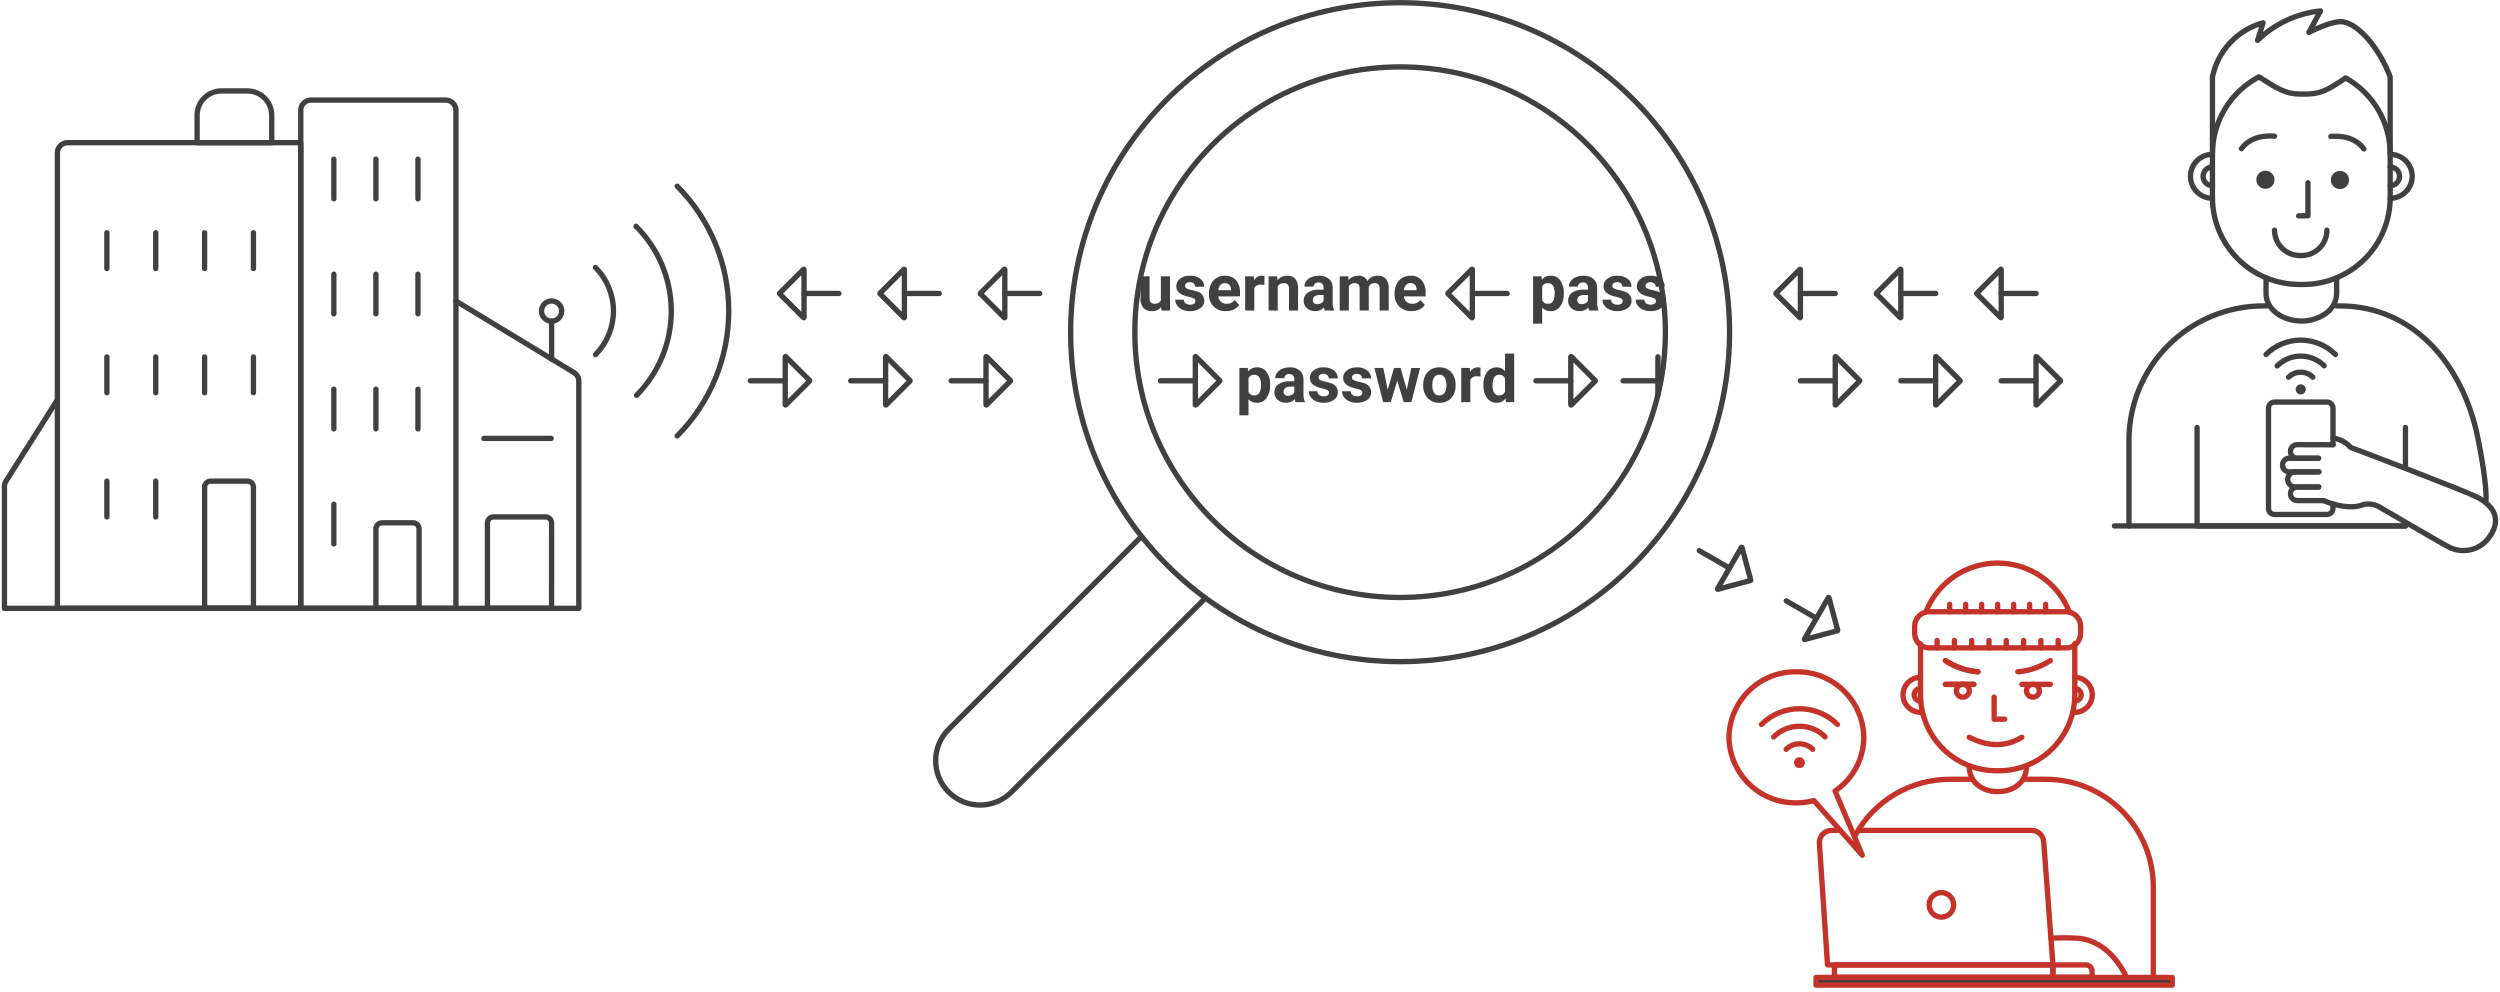 <svg xmlns="http://www.w3.org/2000/svg" width="562" height="223" viewBox="0 0 562 223" fill="none"><path fill-rule="evenodd" clip-rule="evenodd" d="M67.612 32.077H15.193C14.584 32.077 13.999 32.319 13.569 32.75C13.138 33.181 12.896 33.765 12.896 34.375V136.744H67.612V32.077Z" stroke="#404041" stroke-width="1.2" stroke-miterlimit="1.5" stroke-linecap="round" stroke-linejoin="round"></path><path fill-rule="evenodd" clip-rule="evenodd" d="M67.612 24.79C67.612 24.18 67.854 23.596 68.285 23.166C68.715 22.735 69.299 22.493 69.908 22.493H100.195C100.497 22.493 100.796 22.552 101.074 22.668C101.353 22.783 101.606 22.952 101.82 23.165C102.033 23.379 102.202 23.632 102.318 23.91C102.433 24.189 102.493 24.488 102.493 24.79L102.493 136.745H67.612L67.612 24.79Z" stroke="#404041" stroke-width="1.2" stroke-miterlimit="1.5" stroke-linecap="round" stroke-linejoin="round"></path><path fill-rule="evenodd" clip-rule="evenodd" d="M61.083 25.908C61.083 24.459 60.507 23.07 59.483 22.045C58.458 21.021 57.069 20.445 55.62 20.445H49.77C48.321 20.445 46.931 21.021 45.907 22.045C44.882 23.07 44.307 24.459 44.307 25.908V32.078H61.083V25.908Z" stroke="#404041" stroke-width="1.2" stroke-miterlimit="1.5" stroke-linecap="round" stroke-linejoin="round"></path><path d="M12.895 89.883L1.356 108.148C1.124 108.515 1 108.94 1 109.374V136.752H130.118V85.706C130.118 85.311 130.016 84.923 129.823 84.579C129.629 84.235 129.35 83.947 129.012 83.742L102.493 67.668" stroke="#404041" stroke-width="1.2" stroke-miterlimit="1.5" stroke-linecap="round" stroke-linejoin="round"></path><path d="M24.025 60.367V52.321" stroke="#404041" stroke-width="1.2" stroke-miterlimit="1.5" stroke-linecap="round" stroke-linejoin="round"></path><path d="M24.025 88.287V80.241" stroke="#404041" stroke-width="1.2" stroke-miterlimit="1.5" stroke-linecap="round" stroke-linejoin="round"></path><path d="M24.025 116.206V108.16" stroke="#404041" stroke-width="1.2" stroke-miterlimit="1.5" stroke-linecap="round" stroke-linejoin="round"></path><path d="M35.008 60.367V52.321" stroke="#404041" stroke-width="1.2" stroke-miterlimit="1.5" stroke-linecap="round" stroke-linejoin="round"></path><path d="M35.008 88.287V80.241" stroke="#404041" stroke-width="1.2" stroke-miterlimit="1.5" stroke-linecap="round" stroke-linejoin="round"></path><path d="M35.008 116.206V108.16" stroke="#404041" stroke-width="1.2" stroke-miterlimit="1.5" stroke-linecap="round" stroke-linejoin="round"></path><path d="M45.99 60.367V52.321" stroke="#404041" stroke-width="1.2" stroke-miterlimit="1.5" stroke-linecap="round" stroke-linejoin="round"></path><path d="M45.99 88.287V80.241" stroke="#404041" stroke-width="1.2" stroke-miterlimit="1.5" stroke-linecap="round" stroke-linejoin="round"></path><path d="M56.973 60.367V52.321" stroke="#404041" stroke-width="1.2" stroke-miterlimit="1.5" stroke-linecap="round" stroke-linejoin="round"></path><path d="M56.973 88.287V80.241" stroke="#404041" stroke-width="1.2" stroke-miterlimit="1.5" stroke-linecap="round" stroke-linejoin="round"></path><path fill-rule="evenodd" clip-rule="evenodd" d="M56.973 109.524C56.974 109.161 56.831 108.812 56.576 108.554C56.318 108.301 55.972 108.159 55.611 108.157H47.359C47.18 108.157 47.002 108.193 46.836 108.262C46.669 108.33 46.519 108.432 46.392 108.559C46.265 108.686 46.164 108.837 46.096 109.004C46.027 109.17 45.992 109.348 45.993 109.528V136.729H56.972L56.973 109.524Z" stroke="#404041" stroke-width="1.2" stroke-miterlimit="1.5" stroke-linecap="round" stroke-linejoin="round"></path><path fill-rule="evenodd" clip-rule="evenodd" d="M94.207 118.899C94.207 118.536 94.063 118.189 93.806 117.933C93.55 117.676 93.203 117.532 92.841 117.531H85.868C85.506 117.532 85.159 117.677 84.903 117.933C84.648 118.189 84.504 118.537 84.503 118.899V136.732H94.207V118.899Z" stroke="#404041" stroke-width="1.2" stroke-miterlimit="1.5" stroke-linecap="round" stroke-linejoin="round"></path><path fill-rule="evenodd" clip-rule="evenodd" d="M124 117.571C123.999 117.209 123.855 116.862 123.599 116.606C123.343 116.349 122.996 116.204 122.634 116.202H110.942C110.58 116.204 110.233 116.349 109.977 116.605C109.721 116.862 109.577 117.209 109.576 117.571V136.727H123.994L124 117.571Z" stroke="#404041" stroke-width="1.2" stroke-miterlimit="1.5" stroke-linecap="round" stroke-linejoin="round"></path><path d="M75.047 44.687V35.782" stroke="#404041" stroke-width="1.2" stroke-miterlimit="1.5" stroke-linecap="round" stroke-linejoin="round"></path><path d="M75.047 70.545V61.641" stroke="#404041" stroke-width="1.2" stroke-miterlimit="1.5" stroke-linecap="round" stroke-linejoin="round"></path><path d="M75.047 96.405V87.5" stroke="#404041" stroke-width="1.2" stroke-miterlimit="1.5" stroke-linecap="round" stroke-linejoin="round"></path><path d="M75.047 122.265V113.36" stroke="#404041" stroke-width="1.2" stroke-miterlimit="1.5" stroke-linecap="round" stroke-linejoin="round"></path><path d="M84.502 44.687V35.782" stroke="#404041" stroke-width="1.2" stroke-miterlimit="1.5" stroke-linecap="round" stroke-linejoin="round"></path><path d="M84.502 70.545V61.641" stroke="#404041" stroke-width="1.2" stroke-miterlimit="1.5" stroke-linecap="round" stroke-linejoin="round"></path><path d="M84.502 96.405V87.5" stroke="#404041" stroke-width="1.2" stroke-miterlimit="1.5" stroke-linecap="round" stroke-linejoin="round"></path><path d="M93.957 44.687V35.782" stroke="#404041" stroke-width="1.2" stroke-miterlimit="1.5" stroke-linecap="round" stroke-linejoin="round"></path><path d="M93.957 70.545V61.641" stroke="#404041" stroke-width="1.2" stroke-miterlimit="1.5" stroke-linecap="round" stroke-linejoin="round"></path><path d="M93.957 96.405V87.5" stroke="#404041" stroke-width="1.2" stroke-miterlimit="1.5" stroke-linecap="round" stroke-linejoin="round"></path><path d="M108.774 98.559H123.904" stroke="#404041" stroke-width="1.2" stroke-miterlimit="1.5" stroke-linecap="round" stroke-linejoin="round"></path><path d="M124.002 72.203C125.256 72.203 126.273 71.187 126.273 69.932C126.273 68.678 125.256 67.661 124.002 67.661C122.747 67.661 121.731 68.678 121.731 69.932C121.731 71.187 122.747 72.203 124.002 72.203Z" stroke="#404041" stroke-width="1.2" stroke-miterlimit="1.5" stroke-linecap="round" stroke-linejoin="round"></path><path d="M518.343 87.531C518.343 86.903 517.834 86.394 517.206 86.394C516.577 86.394 516.068 86.903 516.068 87.531C516.068 88.16 516.577 88.669 517.206 88.669C517.834 88.669 518.343 88.16 518.343 87.531Z" fill="#404041"></path><path d="M133.86 60.133C136.449 62.732 137.903 66.251 137.905 69.919C137.906 73.588 136.455 77.108 133.868 79.709" stroke="#404041" stroke-width="1.2" stroke-miterlimit="1.5" stroke-linecap="round" stroke-linejoin="round"></path><path d="M514.481 84.793C515.204 84.073 516.183 83.668 517.204 83.669C517.709 83.668 518.209 83.767 518.675 83.96C519.142 84.153 519.566 84.436 519.922 84.793" stroke="#404041" stroke-width="1.2" stroke-miterlimit="1.5" stroke-linecap="round" stroke-linejoin="round"></path><path d="M142.971 50.872C148.022 55.894 150.873 62.715 150.898 69.838C150.923 76.961 148.12 83.802 143.104 88.859" stroke="#404041" stroke-width="1.2" stroke-miterlimit="1.5" stroke-linecap="round" stroke-linejoin="round"></path><path d="M511.908 82.257C512.601 81.558 513.425 81.004 514.333 80.626C515.241 80.248 516.215 80.053 517.199 80.053C519.173 80.049 521.068 80.829 522.467 82.221" stroke="#404041" stroke-width="1.2" stroke-miterlimit="1.5" stroke-linecap="round" stroke-linejoin="round"></path><path d="M152.235 41.867C159.656 49.32 163.823 59.41 163.823 69.928C163.823 80.446 159.656 90.535 152.235 97.988" stroke="#404041" stroke-width="1.2" stroke-miterlimit="1.5" stroke-linecap="round" stroke-linejoin="round"></path><path d="M509.404 79.684C510.429 78.66 511.646 77.848 512.985 77.296C514.324 76.743 515.759 76.46 517.208 76.463C520.131 76.462 522.934 77.621 525.004 79.684" stroke="#404041" stroke-width="1.2" stroke-miterlimit="1.5" stroke-linecap="round" stroke-linejoin="round"></path><path d="M124.002 72.203V80.723" stroke="#404041" stroke-width="1.2" stroke-miterlimit="1.5" stroke-linecap="round" stroke-linejoin="round"></path><path d="M314.744 134.31C347.679 134.31 374.379 107.611 374.379 74.675C374.379 41.74 347.679 15.041 314.744 15.041C281.809 15.041 255.109 41.74 255.109 74.675C255.109 107.611 281.809 134.31 314.744 134.31Z" stroke="#404041" stroke-width="1.2" stroke-miterlimit="1.5" stroke-linecap="round" stroke-linejoin="round"></path><path d="M314.744 148.737C355.647 148.737 388.806 115.578 388.806 74.675C388.806 33.772 355.647 0.613 314.744 0.613C273.841 0.613 240.682 33.772 240.682 74.675C240.682 115.578 273.841 148.737 314.744 148.737Z" stroke="#404041" stroke-width="1.2" stroke-miterlimit="1.5" stroke-linecap="round" stroke-linejoin="round"></path><path d="M256.546 120.66L213.255 163.952C212.329 164.878 211.594 165.977 211.093 167.188C210.591 168.398 210.333 169.695 210.334 171.005C210.334 172.314 210.592 173.611 211.093 174.822C211.594 176.032 212.329 177.131 213.256 178.057C214.182 178.983 215.281 179.718 216.491 180.22C217.701 180.721 218.998 180.979 220.308 180.979C221.618 180.979 222.915 180.721 224.125 180.22C225.335 179.719 226.435 178.984 227.361 178.058L270.884 134.535" stroke="#404041" stroke-width="1.2" stroke-miterlimit="1.5" stroke-linecap="round" stroke-linejoin="round"></path><path fill-rule="evenodd" clip-rule="evenodd" d="M537.315 34.592C537.317 31.113 536.39 27.697 534.63 24.696C532.87 21.695 530.341 19.219 527.305 17.522C522.887 20.54 521.444 21.151 517.979 21.151H517.122C513.84 21.151 511.901 19.915 507.818 17.278C504.661 18.936 502.018 21.425 500.175 24.477C498.331 27.529 497.358 31.026 497.359 34.592V44.397C497.359 49.582 499.419 54.554 503.086 58.22C506.752 61.886 511.724 63.946 516.909 63.946H517.768C522.952 63.946 527.925 61.886 531.591 58.22C535.258 54.554 537.317 49.582 537.318 44.397L537.315 34.592Z" stroke="#404041" stroke-width="1.2" stroke-miterlimit="1.5" stroke-linecap="round" stroke-linejoin="round"></path><path d="M497.358 34.381V17.279C497.951 14.402 499.327 11.745 501.334 9.6C503.341 7.455 505.902 5.906 508.733 5.124L507.502 9.069C511.341 5.334 516.328 3.004 521.655 2.455L519.038 7.275C519.038 7.275 524.236 4.587 526.596 4.894C530.211 5.369 534.851 10.798 537.31 17.276V34.378" stroke="#404041" stroke-width="1.2" stroke-miterlimit="1.5" stroke-linecap="round" stroke-linejoin="round"></path><path d="M537.315 34.698C538.626 34.698 539.882 35.219 540.809 36.145C541.735 37.072 542.256 38.328 542.256 39.639C542.256 40.949 541.735 42.206 540.809 43.132C539.882 44.059 538.626 44.579 537.315 44.579" stroke="#404041" stroke-width="1.2" stroke-miterlimit="1.5" stroke-linecap="round" stroke-linejoin="round"></path><path d="M497.357 34.699C496.046 34.7 494.79 35.221 493.864 36.147C492.938 37.073 492.417 38.33 492.416 39.64C492.417 40.95 492.938 42.206 493.864 43.132C494.79 44.059 496.046 44.579 497.357 44.58" stroke="#404041" stroke-width="1.2" stroke-miterlimit="1.5" stroke-linecap="round" stroke-linejoin="round"></path><path d="M537.315 37.532C537.592 37.532 537.866 37.587 538.122 37.693C538.377 37.798 538.61 37.954 538.805 38.149C539.001 38.345 539.156 38.577 539.262 38.833C539.368 39.089 539.422 39.363 539.422 39.639C539.422 39.916 539.368 40.19 539.262 40.446C539.156 40.701 539.001 40.934 538.805 41.129C538.61 41.325 538.377 41.48 538.122 41.586C537.866 41.692 537.592 41.746 537.315 41.746" stroke="#404041" stroke-width="1.2" stroke-miterlimit="1.5" stroke-linecap="round" stroke-linejoin="round"></path><path d="M497.359 37.531C496.8 37.531 496.265 37.753 495.87 38.148C495.474 38.544 495.252 39.079 495.252 39.638C495.252 40.197 495.474 40.733 495.87 41.128C496.265 41.523 496.8 41.745 497.359 41.745" stroke="#404041" stroke-width="1.2" stroke-miterlimit="1.5" stroke-linecap="round" stroke-linejoin="round"></path><path d="M509.268 42.45C510.396 42.45 511.311 41.535 511.311 40.406C511.311 39.277 510.396 38.362 509.268 38.362C508.139 38.362 507.224 39.277 507.224 40.406C507.224 41.535 508.139 42.45 509.268 42.45Z" fill="#404041"></path><path d="M526.018 38.418C524.889 38.418 523.974 39.333 523.974 40.461C523.974 41.59 524.889 42.505 526.018 42.505C527.146 42.505 528.061 41.59 528.061 40.461C528.061 39.333 527.146 38.418 526.018 38.418Z" fill="#404041"></path><path d="M511.31 30.623C511.31 30.623 506.354 29.936 503.876 33.431" stroke="#404041" stroke-width="1.2" stroke-miterlimit="1.5" stroke-linecap="round" stroke-linejoin="round"></path><path d="M523.974 30.678C523.974 30.678 528.932 29.992 531.408 33.486" stroke="#404041" stroke-width="1.2" stroke-miterlimit="1.5" stroke-linecap="round" stroke-linejoin="round"></path><path d="M518.827 41.082V48.501L516.733 48.529" stroke="#404041" stroke-width="1.2" stroke-miterlimit="1.5" stroke-linecap="round" stroke-linejoin="round"></path><path d="M511.31 51.741C511.31 53.254 511.911 54.704 512.981 55.774C514.051 56.843 515.501 57.444 517.014 57.445H517.395C518.907 57.445 520.358 56.844 521.428 55.774C522.497 54.705 523.098 53.254 523.098 51.741" stroke="#404041" stroke-width="1.2" stroke-miterlimit="1.5" stroke-linecap="round" stroke-linejoin="round"></path><path d="M509.407 62.511V66.038C509.407 69.421 512.958 72.163 517.343 72.163C519.359 72.192 521.329 71.562 522.954 70.369C523.65 69.876 524.221 69.228 524.624 68.477C525.027 67.725 525.251 66.891 525.277 66.038V62.61" stroke="#404041" stroke-width="1.2" stroke-miterlimit="1.5" stroke-linecap="round" stroke-linejoin="round"></path><path d="M493.901 96.094V118.231H540.746" stroke="#404041" stroke-width="1.2" stroke-miterlimit="1.5" stroke-linecap="round" stroke-linejoin="round"></path><path d="M540.745 105.191V96.093" stroke="#404041" stroke-width="1.2" stroke-miterlimit="1.5" stroke-linecap="round" stroke-linejoin="round"></path><path d="M475.325 118.235H540.743" stroke="#404041" stroke-width="1.2" stroke-miterlimit="1.5" stroke-linecap="round" stroke-linejoin="round"></path><path d="M558.847 112.538C558.847 112.538 559.233 109.351 557.004 98.359C553.697 82.047 542.586 68.767 525.94 68.767H525.268" stroke="#404041" stroke-width="1.2" stroke-miterlimit="1.5" stroke-linecap="round" stroke-linejoin="round"></path><path d="M509.4 68.767H508.798C504.832 68.766 500.904 69.546 497.239 71.064C493.574 72.581 490.245 74.805 487.44 77.61C484.635 80.415 482.41 83.744 480.892 87.409C479.374 91.073 478.593 95.001 478.594 98.968V118.235" stroke="#404041" stroke-width="1.2" stroke-miterlimit="1.5" stroke-linecap="round" stroke-linejoin="round"></path><path d="M524.458 99.96V91.749C524.458 91.387 524.314 91.04 524.059 90.784C523.803 90.527 523.455 90.383 523.093 90.383H511.321C510.959 90.383 510.611 90.527 510.355 90.784C510.099 91.04 509.956 91.387 509.956 91.749V114.283C509.956 114.646 510.099 114.993 510.355 115.249C510.611 115.505 510.959 115.649 511.321 115.65H523.093C523.455 115.649 523.803 115.505 524.059 115.249C524.314 114.993 524.458 114.646 524.458 114.283V113.309" stroke="#404041" stroke-width="1.2" stroke-miterlimit="1.5" stroke-linecap="round" stroke-linejoin="round"></path><path d="M524.457 98.482C525.986 98.674 527.393 99.418 528.412 100.574C532.645 102.142 555.173 110.834 555.498 111.17C555.498 111.17 564.36 114.138 559.59 120.748C558.611 122.148 557.159 123.147 555.501 123.561C553.843 123.974 552.092 123.774 550.57 122.997C549.59 122.583 534.65 113.833 534.65 113.833C533.622 113.331 532.457 113.181 531.335 113.407C527.713 114.957 522.315 112.53 522.315 112.53" stroke="#404041" stroke-width="1.2" stroke-miterlimit="1.5" stroke-linecap="round" stroke-linejoin="round"></path><path d="M524.456 99.988L516.396 99.964C516.2 99.963 516.005 100.002 515.823 100.076C515.641 100.151 515.476 100.261 515.337 100.4C515.197 100.539 515.087 100.704 515.012 100.886C514.936 101.067 514.897 101.262 514.897 101.459V101.519C514.898 101.916 515.055 102.296 515.336 102.576C515.616 102.857 515.996 103.015 516.392 103.015H521.23" stroke="#404041" stroke-width="1.2" stroke-miterlimit="1.5" stroke-linecap="round" stroke-linejoin="round"></path><path d="M521.137 103.015H514.598C514.206 103.015 513.829 103.171 513.552 103.448C513.274 103.726 513.118 104.102 513.118 104.495V104.59C513.118 104.983 513.274 105.359 513.552 105.637C513.829 105.914 514.206 106.07 514.598 106.07H521.231" stroke="#404041" stroke-width="1.2" stroke-miterlimit="1.5" stroke-linecap="round" stroke-linejoin="round"></path><path d="M521.307 106.069H515.975C515.529 106.07 515.1 106.246 514.782 106.56C514.464 106.874 514.283 107.3 514.277 107.747C514.274 107.972 514.316 108.197 514.401 108.406C514.485 108.616 514.61 108.806 514.769 108.967C514.928 109.128 515.117 109.255 515.325 109.342C515.534 109.429 515.757 109.474 515.983 109.474H521.232" stroke="#404041" stroke-width="1.2" stroke-miterlimit="1.5" stroke-linecap="round" stroke-linejoin="round"></path><path d="M521.23 109.476H516.425C516.02 109.476 515.632 109.637 515.346 109.923C515.06 110.209 514.899 110.597 514.899 111.002C514.899 111.407 515.06 111.795 515.346 112.081C515.632 112.367 516.02 112.528 516.425 112.528H522.315" stroke="#404041" stroke-width="1.2" stroke-miterlimit="1.5" stroke-linecap="round" stroke-linejoin="round"></path><path d="M405.739 171.447C405.739 170.772 405.192 170.225 404.517 170.225C403.842 170.225 403.295 170.772 403.295 171.447C403.295 172.122 403.842 172.669 404.517 172.669C405.192 172.669 405.739 172.122 405.739 171.447Z" fill="#C33329"></path><path d="M401.534 168.445C402.327 167.657 403.399 167.214 404.517 167.214C405.07 167.213 405.618 167.321 406.129 167.532C406.64 167.744 407.104 168.054 407.495 168.445" stroke="#C33329" stroke-width="1.2" stroke-miterlimit="1.5" stroke-linecap="round" stroke-linejoin="round"></path><path d="M398.718 165.671C399.478 164.905 400.381 164.298 401.377 163.884C402.372 163.47 403.44 163.257 404.518 163.258C406.677 163.256 408.749 164.109 410.28 165.631" stroke="#C33329" stroke-width="1.2" stroke-miterlimit="1.5" stroke-linecap="round" stroke-linejoin="round"></path><path d="M395.976 162.852C397.098 161.731 398.43 160.843 399.895 160.237C401.361 159.632 402.932 159.322 404.517 159.324C407.719 159.322 410.791 160.591 413.059 162.852" stroke="#C33329" stroke-width="1.2" stroke-miterlimit="1.5" stroke-linecap="round" stroke-linejoin="round"></path><path d="M465.19 137.524C463.908 134.295 461.686 131.526 458.812 129.575C455.939 127.624 452.545 126.581 449.071 126.581C445.597 126.581 442.204 127.624 439.33 129.575C436.456 131.526 434.234 134.296 432.952 137.524" stroke="#C33329" stroke-width="1.2" stroke-miterlimit="1.5" stroke-linecap="round" stroke-linejoin="round"></path><path d="M431.733 144.72V156.202C431.733 160.728 433.53 165.068 436.73 168.268C439.93 171.468 444.27 173.266 448.796 173.266H449.343C453.869 173.266 458.209 171.468 461.409 168.268C464.609 165.068 466.407 160.728 466.407 156.202V144.72" stroke="#C33329" stroke-width="1.2" stroke-miterlimit="1.5" stroke-linecap="round" stroke-linejoin="round"></path><path fill-rule="evenodd" clip-rule="evenodd" d="M467.728 140.794C467.728 139.925 467.383 139.092 466.769 138.478C466.155 137.863 465.322 137.518 464.453 137.518H433.685C432.816 137.518 431.983 137.863 431.368 138.477C430.754 139.092 430.409 139.925 430.409 140.794V142.368C430.408 142.799 430.493 143.225 430.657 143.623C430.822 144.021 431.063 144.382 431.367 144.687C431.672 144.991 432.033 145.233 432.431 145.398C432.828 145.562 433.255 145.647 433.685 145.647H464.453C464.883 145.647 465.309 145.562 465.707 145.398C466.104 145.233 466.465 144.992 466.77 144.687C467.074 144.383 467.315 144.022 467.48 143.624C467.644 143.227 467.729 142.801 467.728 142.371V140.794Z" stroke="#C33329" stroke-width="1.2" stroke-miterlimit="1.5" stroke-linecap="round" stroke-linejoin="round"></path><path d="M449.07 137.518V135.849" stroke="#C33329" stroke-width="1.2" stroke-miterlimit="1.5" stroke-linecap="round" stroke-linejoin="round"></path><path d="M438.283 137.518V135.849" stroke="#C33329" stroke-width="1.2" stroke-miterlimit="1.5" stroke-linecap="round" stroke-linejoin="round"></path><path d="M435.464 145.647V143.978" stroke="#C33329" stroke-width="1.2" stroke-miterlimit="1.5" stroke-linecap="round" stroke-linejoin="round"></path><path d="M439.352 145.647V143.978" stroke="#C33329" stroke-width="1.2" stroke-miterlimit="1.5" stroke-linecap="round" stroke-linejoin="round"></path><path d="M443.239 145.647V143.978" stroke="#C33329" stroke-width="1.2" stroke-miterlimit="1.5" stroke-linecap="round" stroke-linejoin="round"></path><path d="M447.125 145.647V143.978" stroke="#C33329" stroke-width="1.2" stroke-miterlimit="1.5" stroke-linecap="round" stroke-linejoin="round"></path><path d="M451.013 145.647V143.978" stroke="#C33329" stroke-width="1.2" stroke-miterlimit="1.5" stroke-linecap="round" stroke-linejoin="round"></path><path d="M454.9 145.647V143.978" stroke="#C33329" stroke-width="1.2" stroke-miterlimit="1.5" stroke-linecap="round" stroke-linejoin="round"></path><path d="M458.788 145.647V143.978" stroke="#C33329" stroke-width="1.2" stroke-miterlimit="1.5" stroke-linecap="round" stroke-linejoin="round"></path><path d="M462.676 145.647V143.978" stroke="#C33329" stroke-width="1.2" stroke-miterlimit="1.5" stroke-linecap="round" stroke-linejoin="round"></path><path d="M452.666 137.518V135.849" stroke="#C33329" stroke-width="1.2" stroke-miterlimit="1.5" stroke-linecap="round" stroke-linejoin="round"></path><path d="M441.878 137.518V135.849" stroke="#C33329" stroke-width="1.2" stroke-miterlimit="1.5" stroke-linecap="round" stroke-linejoin="round"></path><path d="M456.262 137.518V135.849" stroke="#C33329" stroke-width="1.2" stroke-miterlimit="1.5" stroke-linecap="round" stroke-linejoin="round"></path><path d="M445.475 137.518V135.849" stroke="#C33329" stroke-width="1.2" stroke-miterlimit="1.5" stroke-linecap="round" stroke-linejoin="round"></path><path d="M459.857 137.518V135.849" stroke="#C33329" stroke-width="1.2" stroke-miterlimit="1.5" stroke-linecap="round" stroke-linejoin="round"></path><path d="M466.407 152.264C467.449 152.264 468.449 152.678 469.186 153.415C469.923 154.152 470.337 155.151 470.337 156.194C470.337 157.236 469.923 158.235 469.186 158.972C468.449 159.709 467.449 160.123 466.407 160.123" stroke="#C33329" stroke-width="1.2" stroke-miterlimit="1.5" stroke-linecap="round" stroke-linejoin="round"></path><path d="M431.733 152.264C430.69 152.265 429.691 152.679 428.954 153.416C428.216 154.153 427.802 155.152 427.801 156.194C427.802 157.236 428.216 158.236 428.954 158.973C429.691 159.71 430.69 160.124 431.733 160.124" stroke="#C33329" stroke-width="1.2" stroke-miterlimit="1.5" stroke-linecap="round" stroke-linejoin="round"></path><path d="M466.41 154.763C466.789 154.763 467.153 154.913 467.421 155.182C467.689 155.45 467.84 155.814 467.84 156.193C467.84 156.573 467.689 156.937 467.421 157.205C467.153 157.473 466.789 157.624 466.41 157.624" stroke="#C33329" stroke-width="1.2" stroke-miterlimit="1.5" stroke-linecap="round" stroke-linejoin="round"></path><path d="M431.73 154.763C431.351 154.763 430.987 154.914 430.719 155.183C430.451 155.451 430.3 155.815 430.3 156.194C430.3 156.573 430.451 156.937 430.719 157.205C430.987 157.473 431.351 157.624 431.73 157.624" stroke="#C33329" stroke-width="1.2" stroke-miterlimit="1.5" stroke-linecap="round" stroke-linejoin="round"></path><path d="M444.635 151.016C442.024 150.807 439.509 149.942 437.321 148.503" stroke="#C33329" stroke-width="1.2" stroke-miterlimit="1.5" stroke-linecap="round" stroke-linejoin="round"></path><path d="M444.635 151.016C442.024 150.807 439.509 149.942 437.321 148.503" stroke="#C33329" stroke-width="1.2" stroke-miterlimit="1.5" stroke-linecap="round" stroke-linejoin="round"></path><path d="M453.598 151.016C456.209 150.804 458.724 149.937 460.911 148.496" stroke="#C33329" stroke-width="1.2" stroke-miterlimit="1.5" stroke-linecap="round" stroke-linejoin="round"></path><path d="M443.717 153.846H437.321" stroke="#C33329" stroke-width="1.2" stroke-miterlimit="1.5" stroke-linecap="round" stroke-linejoin="round"></path><path d="M443.717 153.846H437.321" stroke="#C33329" stroke-width="1.2" stroke-miterlimit="1.5" stroke-linecap="round" stroke-linejoin="round"></path><path d="M454.516 153.846H460.911" stroke="#C33329" stroke-width="1.2" stroke-miterlimit="1.5" stroke-linecap="round" stroke-linejoin="round"></path><path d="M441.24 156.72C442.039 156.72 442.686 156.072 442.686 155.274C442.686 154.475 442.039 153.828 441.24 153.828C440.442 153.828 439.795 154.475 439.795 155.274C439.795 156.072 440.442 156.72 441.24 156.72Z" stroke="#C33329" stroke-width="1.2" stroke-miterlimit="1.5" stroke-linecap="round" stroke-linejoin="round"></path><path d="M456.994 153.827C456.196 153.827 455.549 154.475 455.549 155.273C455.549 156.071 456.196 156.719 456.994 156.719C457.793 156.719 458.44 156.071 458.44 155.273C458.44 154.475 457.793 153.827 456.994 153.827Z" stroke="#C33329" stroke-width="1.2" stroke-miterlimit="1.5" stroke-linecap="round" stroke-linejoin="round"></path><path d="M448.283 156.72V161.683H450.654" stroke="#C33329" stroke-width="1.2" stroke-miterlimit="1.5" stroke-linecap="round" stroke-linejoin="round"></path><path d="M442.688 165.732C446.829 167.837 450.789 168.026 454.517 165.732" stroke="#C33329" stroke-width="1.2" stroke-miterlimit="1.5" stroke-linecap="round" stroke-linejoin="round"></path><path d="M442.688 172.282C442.688 175.786 445.527 177.945 449.037 177.945H449.21C452.714 177.945 455.559 175.786 455.559 172.282" stroke="#C33329" stroke-width="1.2" stroke-miterlimit="1.5" stroke-linecap="round" stroke-linejoin="round"></path><path d="M484.059 219.672V199.34C484.059 196.168 483.434 193.027 482.221 190.096C481.007 187.166 479.228 184.503 476.985 182.26C474.742 180.017 472.079 178.237 469.148 177.023C466.218 175.809 463.077 175.185 459.904 175.185H454.92" stroke="#C33329" stroke-width="1.2" stroke-miterlimit="1.5" stroke-linecap="round" stroke-linejoin="round"></path><path d="M443.338 175.186H438.278C433.949 175.184 429.7 176.346 425.975 178.55C422.25 180.754 419.185 183.918 417.102 187.712" stroke="#C33329" stroke-width="1.2" stroke-miterlimit="1.5" stroke-linecap="round" stroke-linejoin="round"></path><path d="M488.325 219.736H408.241V221.456H488.325V219.736Z" fill="#404041" stroke="#C33329" stroke-width="1.2" stroke-miterlimit="1.5" stroke-linecap="round" stroke-linejoin="round"></path><path d="M461.501 216.915H412.386V219.673H461.501V216.915Z" stroke="#C33329" stroke-width="1.2" stroke-miterlimit="1.5" stroke-linecap="round" stroke-linejoin="round"></path><path fill-rule="evenodd" clip-rule="evenodd" d="M470.289 218.281C470.289 217.919 470.145 217.571 469.889 217.315C469.633 217.059 469.285 216.915 468.923 216.915H461.504V219.673H470.289V218.281Z" stroke="#C33329" stroke-width="1.2" stroke-miterlimit="1.5" stroke-linecap="round" stroke-linejoin="round"></path><path d="M436.424 206.171C437.946 206.171 439.18 204.937 439.18 203.415C439.18 201.894 437.946 200.66 436.424 200.66C434.903 200.66 433.669 201.894 433.669 203.415C433.669 204.937 434.903 206.171 436.424 206.171Z" stroke="#C33329" stroke-width="1.2" stroke-miterlimit="1.5" stroke-linecap="round" stroke-linejoin="round"></path><path d="M413.055 186.676H411.726C411.352 186.676 410.983 186.753 410.64 186.902C410.297 187.051 409.989 187.268 409.733 187.541C409.478 187.813 409.281 188.136 409.155 188.487C409.029 188.839 408.977 189.213 409.001 189.586C409.508 197.164 410.828 216.911 410.828 216.911H461.5C461.5 216.911 459.967 196.467 459.42 189.198C459.369 188.511 459.059 187.869 458.554 187.401C458.049 186.932 457.386 186.672 456.697 186.672H417.987" stroke="#C33329" stroke-width="1.2" stroke-miterlimit="1.5" stroke-linecap="round" stroke-linejoin="round"></path><path d="M461.051 210.903C463.034 210.803 465.021 210.803 467.004 210.903C469.891 211.079 474.637 212.742 478.051 219.668" stroke="#C33329" stroke-width="1.2" stroke-miterlimit="1.5" stroke-linecap="round" stroke-linejoin="round"></path><path fill-rule="evenodd" clip-rule="evenodd" d="M388.673 165.749C388.732 161.786 390.361 158.009 393.202 155.247C396.043 152.485 399.864 150.963 403.827 151.016C407.789 150.963 411.611 152.484 414.452 155.246C417.294 158.009 418.923 161.786 418.981 165.749C418.971 168.134 418.377 170.481 417.252 172.584C416.126 174.688 414.502 176.483 412.522 177.815L418.643 192.247L407.754 179.979C406.472 180.313 405.153 180.482 403.828 180.481C399.865 180.535 396.044 179.013 393.202 176.251C390.361 173.488 388.732 169.711 388.673 165.749Z" stroke="#C33329" stroke-width="1.2" stroke-miterlimit="1.5" stroke-linecap="round" stroke-linejoin="round"></path><path d="M188.575 65.974H180.747" stroke="#404041" stroke-width="1.2" stroke-miterlimit="1.5" stroke-linecap="round" stroke-linejoin="round"></path><path d="M211.143 65.974H203.315" stroke="#404041" stroke-width="1.2" stroke-miterlimit="1.5" stroke-linecap="round" stroke-linejoin="round"></path><path d="M191.254 85.601H199.082" stroke="#404041" stroke-width="1.2" stroke-miterlimit="1.5" stroke-linecap="round" stroke-linejoin="round"></path><path d="M233.71 65.974H225.882" stroke="#404041" stroke-width="1.2" stroke-miterlimit="1.5" stroke-linecap="round" stroke-linejoin="round"></path><path d="M168.685 85.601H176.513" stroke="#404041" stroke-width="1.2" stroke-miterlimit="1.5" stroke-linecap="round" stroke-linejoin="round"></path><path fill-rule="evenodd" clip-rule="evenodd" d="M175.249 66.026C175.236 66.013 175.228 65.995 175.228 65.976C175.228 65.957 175.236 65.939 175.249 65.926L180.623 60.55C180.633 60.54 180.646 60.533 180.66 60.531C180.674 60.528 180.688 60.529 180.701 60.535C180.714 60.54 180.726 60.549 180.734 60.561C180.742 60.573 180.746 60.586 180.746 60.601V71.351C180.746 71.365 180.742 71.379 180.734 71.391C180.726 71.403 180.715 71.412 180.702 71.418C180.689 71.423 180.674 71.424 180.66 71.421C180.646 71.418 180.633 71.411 180.623 71.401L175.249 66.026Z" stroke="#404041" stroke-width="1.2" stroke-miterlimit="3.567" stroke-linecap="round" stroke-linejoin="round"></path><path d="M213.821 85.601H221.649" stroke="#404041" stroke-width="1.2" stroke-miterlimit="1.5" stroke-linecap="round" stroke-linejoin="round"></path><path fill-rule="evenodd" clip-rule="evenodd" d="M227.148 85.549C227.161 85.562 227.169 85.58 227.169 85.599C227.169 85.618 227.161 85.636 227.148 85.649L221.774 91.025C221.764 91.035 221.751 91.042 221.737 91.045C221.723 91.047 221.709 91.046 221.696 91.041C221.682 91.035 221.671 91.026 221.663 91.014C221.655 91.003 221.651 90.989 221.651 90.975V80.225C221.65 80.21 221.655 80.196 221.663 80.184C221.67 80.172 221.682 80.163 221.695 80.158C221.708 80.152 221.723 80.151 221.737 80.154C221.751 80.157 221.764 80.164 221.774 80.174L227.148 85.549Z" stroke="#404041" stroke-width="1.2" stroke-miterlimit="3.567" stroke-linecap="round" stroke-linejoin="round"></path><path fill-rule="evenodd" clip-rule="evenodd" d="M197.816 66.026C197.803 66.013 197.795 65.995 197.795 65.976C197.795 65.957 197.803 65.939 197.816 65.926L203.19 60.55C203.2 60.54 203.213 60.533 203.227 60.531C203.241 60.528 203.255 60.529 203.268 60.535C203.282 60.54 203.293 60.549 203.301 60.561C203.309 60.573 203.313 60.586 203.313 60.601V71.351C203.314 71.365 203.309 71.379 203.302 71.391C203.294 71.403 203.282 71.412 203.269 71.418C203.256 71.423 203.241 71.424 203.227 71.421C203.213 71.418 203.2 71.411 203.19 71.401L197.816 66.026Z" stroke="#404041" stroke-width="1.2" stroke-miterlimit="3.567" stroke-linecap="round" stroke-linejoin="round"></path><path fill-rule="evenodd" clip-rule="evenodd" d="M204.579 85.549C204.593 85.562 204.6 85.58 204.6 85.599C204.6 85.618 204.593 85.636 204.579 85.649L199.205 91.025C199.195 91.035 199.182 91.042 199.168 91.045C199.154 91.047 199.14 91.046 199.127 91.041C199.114 91.035 199.103 91.026 199.095 91.014C199.087 91.003 199.082 90.989 199.082 90.975V80.225C199.082 80.21 199.086 80.196 199.094 80.184C199.102 80.172 199.113 80.163 199.126 80.158C199.14 80.152 199.154 80.151 199.168 80.154C199.182 80.157 199.195 80.164 199.205 80.174L204.579 85.549Z" stroke="#404041" stroke-width="1.2" stroke-miterlimit="3.567" stroke-linecap="round" stroke-linejoin="round"></path><path fill-rule="evenodd" clip-rule="evenodd" d="M220.383 66.026C220.37 66.013 220.363 65.995 220.363 65.976C220.363 65.957 220.37 65.939 220.383 65.926L225.758 60.55C225.768 60.54 225.78 60.533 225.794 60.531C225.808 60.528 225.823 60.529 225.836 60.535C225.849 60.54 225.86 60.549 225.868 60.561C225.876 60.573 225.881 60.586 225.881 60.601V71.351C225.881 71.365 225.877 71.379 225.869 71.391C225.861 71.403 225.85 71.412 225.836 71.418C225.823 71.423 225.809 71.424 225.795 71.421C225.78 71.418 225.768 71.411 225.758 71.401L220.383 66.026Z" stroke="#404041" stroke-width="1.2" stroke-miterlimit="3.567" stroke-linecap="round" stroke-linejoin="round"></path><path fill-rule="evenodd" clip-rule="evenodd" d="M182.013 85.549C182.027 85.562 182.034 85.58 182.034 85.599C182.034 85.618 182.027 85.636 182.013 85.649L176.639 91.025C176.629 91.035 176.616 91.042 176.602 91.045C176.589 91.047 176.574 91.046 176.561 91.041C176.548 91.035 176.537 91.026 176.529 91.014C176.521 91.003 176.516 90.989 176.516 90.975V80.225C176.516 80.21 176.52 80.196 176.528 80.184C176.536 80.172 176.547 80.163 176.56 80.158C176.574 80.152 176.588 80.151 176.602 80.154C176.616 80.157 176.629 80.164 176.639 80.174L182.013 85.549Z" stroke="#404041" stroke-width="1.2" stroke-miterlimit="3.567" stroke-linecap="round" stroke-linejoin="round"></path><path d="M449.867 85.601H457.695" stroke="#404041" stroke-width="1.2" stroke-miterlimit="1.5" stroke-linecap="round" stroke-linejoin="round"></path><path d="M435.129 65.974H427.301" stroke="#404041" stroke-width="1.2" stroke-miterlimit="1.5" stroke-linecap="round" stroke-linejoin="round"></path><path d="M427.3 85.601H435.128" stroke="#404041" stroke-width="1.2" stroke-miterlimit="1.5" stroke-linecap="round" stroke-linejoin="round"></path><path d="M457.697 65.974H449.869" stroke="#404041" stroke-width="1.2" stroke-miterlimit="1.5" stroke-linecap="round" stroke-linejoin="round"></path><path d="M404.731 85.601H412.559" stroke="#404041" stroke-width="1.2" stroke-miterlimit="1.5" stroke-linecap="round" stroke-linejoin="round"></path><path d="M412.562 65.974H404.734" stroke="#404041" stroke-width="1.2" stroke-miterlimit="1.5" stroke-linecap="round" stroke-linejoin="round"></path><path fill-rule="evenodd" clip-rule="evenodd" d="M399.235 66.026C399.222 66.013 399.214 65.995 399.214 65.976C399.214 65.957 399.222 65.939 399.235 65.926L404.609 60.55C404.619 60.54 404.632 60.533 404.646 60.531C404.66 60.528 404.674 60.529 404.687 60.535C404.7 60.54 404.712 60.549 404.72 60.561C404.728 60.573 404.732 60.586 404.732 60.601V71.351C404.732 71.365 404.728 71.379 404.72 71.391C404.712 71.403 404.701 71.412 404.688 71.418C404.675 71.423 404.66 71.424 404.646 71.421C404.632 71.418 404.619 71.411 404.609 71.401L399.235 66.026Z" stroke="#404041" stroke-width="1.2" stroke-miterlimit="3.567" stroke-linecap="round" stroke-linejoin="round"></path><path fill-rule="evenodd" clip-rule="evenodd" d="M463.194 85.549C463.207 85.562 463.215 85.58 463.215 85.599C463.215 85.618 463.207 85.636 463.194 85.649L457.82 91.025C457.81 91.035 457.797 91.042 457.783 91.045C457.769 91.047 457.755 91.046 457.742 91.041C457.729 91.035 457.717 91.026 457.709 91.014C457.701 91.003 457.697 90.989 457.697 90.975V80.225C457.697 80.21 457.701 80.196 457.709 80.184C457.717 80.172 457.728 80.163 457.741 80.158C457.754 80.152 457.769 80.151 457.783 80.154C457.797 80.157 457.81 80.164 457.82 80.174L463.194 85.549Z" stroke="#404041" stroke-width="1.2" stroke-miterlimit="3.567" stroke-linecap="round" stroke-linejoin="round"></path><path fill-rule="evenodd" clip-rule="evenodd" d="M421.804 66.026C421.791 66.013 421.783 65.995 421.783 65.976C421.783 65.957 421.791 65.939 421.804 65.926L427.178 60.55C427.188 60.54 427.201 60.533 427.215 60.531C427.229 60.528 427.243 60.529 427.256 60.535C427.27 60.54 427.281 60.549 427.289 60.561C427.297 60.573 427.301 60.586 427.301 60.601V71.351C427.302 71.365 427.297 71.379 427.29 71.391C427.282 71.403 427.27 71.412 427.257 71.418C427.244 71.423 427.229 71.424 427.215 71.421C427.201 71.418 427.188 71.411 427.178 71.401L421.804 66.026Z" stroke="#404041" stroke-width="1.2" stroke-miterlimit="3.567" stroke-linecap="round" stroke-linejoin="round"></path><path fill-rule="evenodd" clip-rule="evenodd" d="M440.627 85.549C440.64 85.562 440.647 85.58 440.647 85.599C440.647 85.618 440.64 85.636 440.627 85.649L435.252 91.025C435.242 91.035 435.23 91.042 435.216 91.045C435.202 91.047 435.187 91.046 435.174 91.041C435.161 91.035 435.15 91.026 435.142 91.014C435.134 91.003 435.13 90.989 435.129 90.975V80.225C435.129 80.21 435.133 80.196 435.141 80.184C435.149 80.172 435.16 80.163 435.174 80.158C435.187 80.152 435.202 80.151 435.216 80.154C435.23 80.157 435.242 80.164 435.252 80.174L440.627 85.549Z" stroke="#404041" stroke-width="1.2" stroke-miterlimit="3.567" stroke-linecap="round" stroke-linejoin="round"></path><path fill-rule="evenodd" clip-rule="evenodd" d="M444.373 66.026C444.359 66.013 444.352 65.995 444.352 65.976C444.352 65.957 444.359 65.939 444.373 65.926L449.747 60.55C449.757 60.54 449.77 60.533 449.784 60.531C449.798 60.528 449.812 60.529 449.825 60.535C449.838 60.54 449.849 60.549 449.857 60.561C449.865 60.573 449.87 60.586 449.87 60.601V71.351C449.87 71.365 449.866 71.379 449.858 71.391C449.85 71.403 449.839 71.412 449.826 71.418C449.812 71.423 449.798 71.424 449.784 71.421C449.77 71.418 449.757 71.411 449.747 71.401L444.373 66.026Z" stroke="#404041" stroke-width="1.2" stroke-miterlimit="3.567" stroke-linecap="round" stroke-linejoin="round"></path><path fill-rule="evenodd" clip-rule="evenodd" d="M418.059 85.549C418.073 85.562 418.08 85.58 418.08 85.599C418.08 85.618 418.073 85.636 418.059 85.649L412.685 91.025C412.675 91.035 412.662 91.042 412.648 91.045C412.634 91.047 412.62 91.046 412.607 91.041C412.594 91.035 412.583 91.026 412.575 91.014C412.567 91.003 412.562 90.989 412.562 90.975V80.225C412.562 80.21 412.566 80.196 412.574 80.184C412.582 80.172 412.593 80.163 412.606 80.158C412.62 80.152 412.634 80.151 412.648 80.154C412.662 80.157 412.675 80.164 412.685 80.174L418.059 85.549Z" stroke="#404041" stroke-width="1.2" stroke-miterlimit="3.567" stroke-linecap="round" stroke-linejoin="round"></path><path d="M338.819 65.974H330.991" stroke="#404041" stroke-width="1.2" stroke-miterlimit="1.5" stroke-linecap="round" stroke-linejoin="round"></path><path fill-rule="evenodd" clip-rule="evenodd" d="M325.492 66.026C325.479 66.013 325.471 65.995 325.471 65.976C325.471 65.957 325.479 65.939 325.492 65.926L330.866 60.55C330.876 60.54 330.889 60.533 330.903 60.531C330.917 60.528 330.931 60.529 330.944 60.535C330.958 60.54 330.969 60.549 330.977 60.561C330.985 60.573 330.989 60.586 330.989 60.601V71.351C330.99 71.365 330.985 71.379 330.977 71.391C330.97 71.403 330.958 71.412 330.945 71.418C330.932 71.423 330.917 71.424 330.903 71.421C330.889 71.418 330.876 71.411 330.866 71.401L325.492 66.026Z" stroke="#404041" stroke-width="1.2" stroke-miterlimit="3.567" stroke-linecap="round" stroke-linejoin="round"></path><path d="M260.875 85.603H268.703" stroke="#404041" stroke-width="1.2" stroke-miterlimit="1.5" stroke-linecap="round" stroke-linejoin="round"></path><path fill-rule="evenodd" clip-rule="evenodd" d="M274.202 85.55C274.215 85.563 274.223 85.581 274.223 85.6C274.223 85.619 274.215 85.637 274.202 85.65L268.828 91.026C268.818 91.036 268.805 91.043 268.791 91.046C268.777 91.049 268.763 91.047 268.75 91.042C268.736 91.036 268.725 91.027 268.717 91.015C268.709 91.004 268.705 90.99 268.705 90.975V80.226C268.704 80.211 268.709 80.197 268.716 80.185C268.724 80.173 268.736 80.164 268.749 80.159C268.762 80.153 268.777 80.152 268.791 80.155C268.805 80.158 268.818 80.165 268.828 80.175L274.202 85.55Z" stroke="#404041" stroke-width="1.2" stroke-miterlimit="3.567" stroke-linecap="round" stroke-linejoin="round"></path><path d="M261.03 69.025C260.775 69.331 260.452 69.574 260.087 69.735C259.722 69.896 259.325 69.969 258.927 69.95C258.58 69.974 258.232 69.922 257.906 69.799C257.581 69.676 257.286 69.484 257.041 69.237C256.57 68.651 256.333 67.911 256.377 67.161V62.118H258.429V67.084C258.429 67.885 258.794 68.285 259.523 68.285C259.807 68.315 260.094 68.262 260.348 68.133C260.603 68.004 260.815 67.804 260.959 67.558V62.118H263.019V69.806H261.087L261.03 69.025ZM268.732 67.682C268.732 67.558 268.697 67.437 268.631 67.332C268.565 67.228 268.471 67.143 268.359 67.089C267.982 66.901 267.578 66.771 267.162 66.702C265.333 66.318 264.419 65.541 264.419 64.371C264.417 64.04 264.493 63.713 264.64 63.416C264.788 63.12 265.003 62.862 265.268 62.663C265.906 62.184 266.691 61.941 267.488 61.978C268.324 61.935 269.149 62.178 269.829 62.667C270.107 62.874 270.332 63.145 270.485 63.456C270.638 63.768 270.713 64.112 270.706 64.458H268.653C268.657 64.324 268.634 64.19 268.586 64.065C268.537 63.94 268.463 63.825 268.369 63.73C268.247 63.625 268.106 63.545 267.954 63.496C267.801 63.446 267.641 63.428 267.481 63.441C267.194 63.423 266.91 63.506 266.678 63.675C266.588 63.746 266.515 63.837 266.466 63.94C266.416 64.044 266.392 64.157 266.394 64.272C266.394 64.384 266.424 64.494 266.481 64.591C266.537 64.687 266.619 64.767 266.716 64.822C267.056 65.005 267.425 65.128 267.806 65.185C268.246 65.267 268.678 65.382 269.1 65.528C269.564 65.64 269.977 65.905 270.272 66.28C270.567 66.655 270.728 67.119 270.727 67.596C270.731 67.932 270.651 68.265 270.493 68.562C270.336 68.859 270.106 69.112 269.825 69.297C269.137 69.756 268.321 69.984 267.494 69.948C266.903 69.96 266.316 69.842 265.775 69.604C265.306 69.399 264.9 69.073 264.599 68.659C264.323 68.284 264.174 67.829 264.173 67.363H266.124C266.124 67.524 266.16 67.683 266.23 67.829C266.3 67.974 266.402 68.102 266.529 68.202C266.824 68.41 267.181 68.512 267.542 68.492C267.855 68.513 268.167 68.435 268.433 68.268C268.528 68.203 268.604 68.115 268.656 68.013C268.709 67.91 268.735 67.797 268.732 67.682ZM275.587 69.948C275.082 69.968 274.578 69.887 274.105 69.709C273.631 69.531 273.199 69.259 272.833 68.911C272.475 68.548 272.196 68.116 272.014 67.64C271.832 67.164 271.751 66.656 271.775 66.148V65.949C271.762 65.233 271.915 64.525 272.222 63.878C272.497 63.295 272.939 62.806 273.49 62.472C274.057 62.138 274.704 61.967 275.362 61.978C275.823 61.955 276.284 62.031 276.713 62.203C277.141 62.375 277.528 62.637 277.845 62.973C278.493 63.764 278.816 64.772 278.751 65.793V66.632H273.857C273.903 67.094 274.117 67.523 274.457 67.839C274.806 68.148 275.26 68.311 275.726 68.294C276.081 68.31 276.434 68.24 276.757 68.091C277.079 67.941 277.36 67.716 277.578 67.435L278.587 68.564C278.268 69.009 277.837 69.361 277.337 69.584C276.787 69.832 276.19 69.957 275.587 69.948ZM275.346 63.64C275.161 63.633 274.977 63.666 274.806 63.738C274.635 63.809 274.481 63.916 274.355 64.052C274.076 64.387 273.906 64.798 273.869 65.232H276.724V65.068C276.741 64.681 276.609 64.303 276.355 64.01C276.222 63.881 276.064 63.782 275.89 63.718C275.716 63.654 275.531 63.627 275.346 63.64ZM284.227 64.044C283.984 64.009 283.739 63.989 283.494 63.986C283.189 63.946 282.879 64.001 282.605 64.143C282.332 64.285 282.109 64.507 281.966 64.78V69.806H279.913V62.118H281.853L281.909 63.035C282.067 62.716 282.311 62.448 282.614 62.261C282.916 62.074 283.265 61.976 283.621 61.977C283.838 61.975 284.053 62.007 284.26 62.069L284.227 64.044ZM287.104 62.118L287.167 63.006C287.428 62.672 287.764 62.405 288.148 62.226C288.532 62.047 288.953 61.961 289.376 61.976C289.714 61.949 290.053 62 290.369 62.124C290.684 62.248 290.966 62.443 291.195 62.693C291.638 63.317 291.854 64.074 291.806 64.838V69.806H289.764V64.89C289.795 64.549 289.693 64.209 289.48 63.941C289.35 63.831 289.199 63.749 289.037 63.698C288.875 63.648 288.704 63.63 288.535 63.646C288.271 63.636 288.009 63.699 287.779 63.83C287.549 63.961 287.361 64.153 287.235 64.386V69.806H285.178V62.118H287.104ZM297.825 69.806C297.72 69.589 297.65 69.356 297.618 69.117C297.376 69.389 297.076 69.605 296.741 69.749C296.406 69.892 296.044 69.96 295.679 69.948C294.995 69.972 294.327 69.739 293.808 69.294C293.569 69.092 293.379 68.839 293.25 68.554C293.122 68.269 293.059 67.959 293.066 67.646C293.047 67.283 293.121 66.92 293.279 66.593C293.437 66.265 293.675 65.982 293.972 65.771C294.755 65.285 295.669 65.055 296.589 65.109H297.534V64.669C297.549 64.361 297.452 64.057 297.26 63.816C297.149 63.702 297.013 63.614 296.864 63.558C296.715 63.503 296.555 63.481 296.396 63.495C296.104 63.478 295.815 63.567 295.583 63.744C295.485 63.828 295.407 63.933 295.356 64.051C295.305 64.169 295.282 64.298 295.288 64.427H293.235C293.235 63.982 293.38 63.549 293.646 63.193C293.946 62.794 294.349 62.486 294.812 62.301C295.347 62.079 295.922 61.969 296.502 61.978C297.316 61.935 298.117 62.188 298.757 62.693C299.039 62.943 299.26 63.253 299.404 63.6C299.549 63.948 299.613 64.323 299.592 64.699V68.031C299.564 68.599 299.669 69.165 299.897 69.686V69.806H297.825ZM296.126 68.378C296.418 68.38 296.706 68.311 296.965 68.175C297.205 68.056 297.404 67.866 297.534 67.632V66.309H296.767C295.738 66.309 295.191 66.664 295.125 67.375L295.118 67.495C295.114 67.614 295.136 67.731 295.182 67.841C295.227 67.95 295.296 68.048 295.383 68.128C295.589 68.304 295.856 68.394 296.126 68.378ZM303.096 62.118L303.159 62.978C303.424 62.651 303.762 62.39 304.145 62.216C304.529 62.042 304.948 61.96 305.368 61.977C305.787 61.939 306.208 62.032 306.573 62.241C306.938 62.451 307.229 62.768 307.408 63.149C307.66 62.772 308.005 62.466 308.41 62.261C308.814 62.056 309.264 61.958 309.718 61.977C310.063 61.95 310.409 62.002 310.732 62.128C311.054 62.254 311.344 62.452 311.579 62.706C312.032 63.343 312.248 64.118 312.19 64.898V69.806H310.134V64.904C310.16 64.565 310.066 64.227 309.87 63.949C309.75 63.837 309.607 63.751 309.452 63.699C309.296 63.647 309.131 63.63 308.968 63.648C308.687 63.634 308.41 63.713 308.179 63.872C307.948 64.031 307.776 64.262 307.688 64.528L307.699 69.806H305.646V64.912C305.676 64.569 305.582 64.227 305.382 63.947C305.262 63.836 305.121 63.752 304.966 63.7C304.812 63.649 304.648 63.631 304.486 63.648C304.228 63.632 303.97 63.693 303.746 63.822C303.521 63.95 303.339 64.142 303.222 64.372V69.806H301.17V62.118H303.096ZM317.305 69.948C316.8 69.968 316.296 69.887 315.823 69.709C315.35 69.53 314.918 69.259 314.552 68.911C314.194 68.548 313.916 68.116 313.734 67.64C313.552 67.164 313.47 66.656 313.494 66.148V65.949C313.481 65.233 313.634 64.525 313.941 63.878C314.217 63.295 314.658 62.806 315.21 62.472C315.776 62.138 316.424 61.967 317.081 61.978C317.542 61.955 318.003 62.031 318.432 62.203C318.861 62.375 319.247 62.637 319.564 62.973C320.212 63.764 320.536 64.772 320.47 65.793V66.632H315.576C315.622 67.094 315.836 67.523 316.176 67.839C316.525 68.148 316.979 68.311 317.445 68.294C317.8 68.31 318.154 68.24 318.476 68.091C318.798 67.941 319.08 67.716 319.297 67.435L320.306 68.564C319.987 69.009 319.556 69.361 319.056 69.584C318.506 69.833 317.908 69.957 317.305 69.948ZM317.071 63.638C316.886 63.632 316.701 63.665 316.53 63.736C316.359 63.808 316.206 63.915 316.08 64.051C315.801 64.385 315.631 64.797 315.593 65.231H318.449V65.067C318.465 64.68 318.333 64.301 318.08 64.009C317.947 63.88 317.788 63.781 317.614 63.717C317.441 63.654 317.255 63.626 317.071 63.638Z" fill="#404041"></path><path d="M351.548 66.034C351.599 67.045 351.315 68.046 350.741 68.88C350.493 69.222 350.165 69.499 349.785 69.685C349.406 69.871 348.986 69.961 348.564 69.947C348.21 69.961 347.858 69.896 347.532 69.757C347.206 69.619 346.915 69.409 346.68 69.144V72.761H344.633V62.118H346.532L346.603 62.871C346.837 62.582 347.134 62.35 347.472 62.195C347.81 62.04 348.179 61.964 348.551 61.975C348.977 61.956 349.401 62.042 349.786 62.225C350.171 62.409 350.506 62.684 350.76 63.027C351.332 63.881 351.61 64.898 351.553 65.925L351.548 66.034ZM349.494 65.884C349.528 65.308 349.396 64.733 349.114 64.229C348.998 64.043 348.835 63.891 348.641 63.789C348.446 63.687 348.229 63.638 348.01 63.647C347.74 63.623 347.47 63.681 347.234 63.813C346.998 63.945 346.807 64.145 346.687 64.387V67.533C346.808 67.781 347.001 67.985 347.241 68.121C347.48 68.257 347.755 68.317 348.029 68.294C349.006 68.293 349.494 67.49 349.494 65.884ZM357.274 69.806C357.169 69.589 357.099 69.356 357.066 69.117C356.824 69.389 356.525 69.604 356.19 69.748C355.855 69.891 355.493 69.96 355.129 69.947C354.444 69.972 353.776 69.739 353.256 69.294C353.017 69.092 352.827 68.839 352.698 68.554C352.57 68.269 352.507 67.959 352.513 67.646C352.495 67.282 352.569 66.92 352.727 66.592C352.885 66.265 353.123 65.982 353.42 65.77C354.203 65.285 355.117 65.054 356.037 65.109H356.982V64.668C356.997 64.36 356.9 64.057 356.708 63.815C356.597 63.701 356.461 63.613 356.312 63.558C356.163 63.503 356.003 63.481 355.844 63.495C355.552 63.478 355.263 63.566 355.031 63.744C354.933 63.828 354.855 63.933 354.804 64.051C354.753 64.169 354.73 64.298 354.736 64.426H352.684C352.685 63.981 352.83 63.548 353.098 63.192C353.398 62.794 353.801 62.486 354.263 62.301C354.799 62.079 355.374 61.969 355.954 61.978C356.767 61.934 357.569 62.188 358.209 62.692C358.491 62.942 358.712 63.252 358.856 63.6C359.001 63.947 359.065 64.323 359.044 64.699V68.031C359.016 68.599 359.121 69.165 359.349 69.686V69.806H357.274ZM355.576 68.377C355.868 68.38 356.156 68.311 356.414 68.175C356.655 68.056 356.853 67.866 356.983 67.631V66.309H356.216C355.188 66.309 354.64 66.664 354.574 67.375L354.568 67.495C354.564 67.613 354.585 67.731 354.631 67.84C354.677 67.949 354.745 68.047 354.832 68.127C355.038 68.304 355.305 68.393 355.576 68.377ZM364.783 67.682C364.783 67.558 364.748 67.437 364.682 67.332C364.616 67.227 364.522 67.143 364.41 67.089C364.033 66.901 363.629 66.77 363.213 66.701C361.385 66.318 360.471 65.541 360.471 64.371C360.469 64.04 360.545 63.712 360.692 63.416C360.84 63.119 361.055 62.861 361.32 62.663C361.958 62.183 362.743 61.941 363.54 61.978C364.376 61.935 365.202 62.178 365.881 62.667C366.16 62.874 366.385 63.144 366.537 63.456C366.69 63.768 366.766 64.111 366.758 64.458H364.705C364.71 64.324 364.687 64.19 364.638 64.064C364.589 63.939 364.515 63.825 364.421 63.729C364.3 63.624 364.159 63.545 364.006 63.495C363.854 63.446 363.693 63.427 363.533 63.441C363.246 63.423 362.962 63.505 362.73 63.675C362.64 63.746 362.567 63.836 362.518 63.94C362.469 64.043 362.444 64.157 362.446 64.272C362.446 64.384 362.476 64.494 362.533 64.59C362.59 64.687 362.671 64.767 362.769 64.822C363.108 65.005 363.477 65.128 363.859 65.184C364.298 65.266 364.73 65.381 365.152 65.528C365.616 65.64 366.029 65.905 366.324 66.28C366.619 66.655 366.78 67.118 366.779 67.596C366.784 67.932 366.703 68.264 366.546 68.561C366.388 68.859 366.158 69.112 365.877 69.297C365.189 69.755 364.374 69.983 363.548 69.947C362.956 69.959 362.37 69.842 361.828 69.603C361.359 69.399 360.953 69.073 360.652 68.659C360.376 68.283 360.227 67.829 360.226 67.363H362.173C362.173 67.524 362.21 67.683 362.28 67.828C362.35 67.974 362.452 68.101 362.578 68.201C362.872 68.409 363.228 68.511 363.587 68.492C363.901 68.514 364.213 68.436 364.479 68.269C364.574 68.204 364.652 68.116 364.705 68.014C364.758 67.911 364.785 67.797 364.783 67.682ZM372.265 67.682C372.264 67.558 372.229 67.437 372.163 67.332C372.097 67.227 372.003 67.143 371.892 67.089C371.514 66.901 371.111 66.77 370.695 66.701C368.867 66.318 367.953 65.541 367.953 64.371C367.95 64.04 368.026 63.713 368.173 63.416C368.321 63.12 368.535 62.862 368.8 62.663C369.438 62.183 370.223 61.941 371.02 61.978C371.856 61.935 372.682 62.178 373.361 62.667C373.64 62.874 373.865 63.144 374.017 63.456C374.17 63.768 374.246 64.111 374.238 64.458H372.187C372.191 64.324 372.168 64.19 372.119 64.064C372.07 63.939 371.996 63.825 371.902 63.729C371.781 63.624 371.64 63.545 371.488 63.495C371.335 63.446 371.174 63.427 371.015 63.441C370.728 63.423 370.444 63.505 370.212 63.675C370.121 63.746 370.049 63.836 369.999 63.94C369.95 64.043 369.925 64.157 369.927 64.272C369.928 64.384 369.958 64.494 370.014 64.59C370.071 64.687 370.152 64.767 370.25 64.822C370.59 65.005 370.958 65.128 371.34 65.184C371.779 65.266 372.212 65.381 372.634 65.528C373.098 65.64 373.512 65.904 373.807 66.28C374.102 66.655 374.263 67.119 374.262 67.597C374.266 67.933 374.186 68.266 374.028 68.563C373.871 68.86 373.641 69.113 373.36 69.298C372.672 69.757 371.855 69.984 371.029 69.947C370.438 69.959 369.851 69.842 369.31 69.603C368.841 69.399 368.435 69.073 368.134 68.659C367.858 68.283 367.709 67.829 367.708 67.363H369.655C369.655 67.524 369.691 67.683 369.761 67.828C369.831 67.974 369.933 68.101 370.06 68.201C370.354 68.409 370.709 68.511 371.069 68.492C371.382 68.514 371.694 68.436 371.96 68.269C372.056 68.204 372.134 68.116 372.187 68.014C372.24 67.911 372.267 67.797 372.265 67.682Z" fill="#404041"></path><path d="M285.527 86.632C285.578 87.644 285.295 88.644 284.72 89.479C284.472 89.821 284.144 90.097 283.765 90.284C283.385 90.47 282.966 90.56 282.543 90.546C282.189 90.56 281.837 90.495 281.511 90.356C281.185 90.218 280.895 90.008 280.659 89.743V93.36H278.612V82.717H280.511L280.583 83.47C280.816 83.18 281.114 82.949 281.451 82.794C281.789 82.638 282.158 82.563 282.53 82.574C282.956 82.555 283.38 82.641 283.766 82.824C284.151 83.008 284.485 83.283 284.739 83.626C285.311 84.48 285.59 85.497 285.532 86.524L285.527 86.632ZM283.473 86.483C283.507 85.906 283.375 85.332 283.093 84.828C282.977 84.642 282.814 84.49 282.62 84.388C282.426 84.285 282.208 84.237 281.989 84.246C281.72 84.222 281.449 84.28 281.213 84.412C280.977 84.543 280.787 84.743 280.666 84.986V88.132C280.787 88.379 280.98 88.584 281.22 88.72C281.459 88.856 281.734 88.916 282.009 88.893C282.985 88.892 283.473 88.089 283.473 86.483ZM291.253 90.405C291.148 90.188 291.078 89.955 291.046 89.716C290.803 89.988 290.504 90.203 290.169 90.347C289.834 90.49 289.472 90.558 289.108 90.546C288.424 90.571 287.755 90.338 287.235 89.893C286.996 89.691 286.806 89.438 286.678 89.153C286.549 88.868 286.486 88.557 286.493 88.245C286.475 87.881 286.548 87.519 286.706 87.191C286.865 86.864 287.103 86.581 287.399 86.369C288.182 85.884 289.097 85.653 290.017 85.708H290.961V85.267C290.977 84.959 290.879 84.656 290.687 84.414C290.576 84.3 290.441 84.212 290.291 84.157C290.142 84.102 289.982 84.08 289.823 84.094C289.531 84.077 289.243 84.165 289.01 84.343C288.912 84.426 288.835 84.531 288.783 84.65C288.732 84.768 288.709 84.897 288.715 85.025H286.663C286.665 84.58 286.81 84.147 287.077 83.791C287.377 83.393 287.78 83.085 288.243 82.9C288.778 82.678 289.354 82.568 289.933 82.577C290.747 82.533 291.548 82.787 292.189 83.291C292.47 83.541 292.691 83.851 292.836 84.199C292.98 84.546 293.044 84.922 293.023 85.298V88.63C292.996 89.198 293.1 89.764 293.329 90.284V90.405H291.253ZM289.555 88.976C289.847 88.979 290.135 88.909 290.394 88.774C290.634 88.654 290.832 88.465 290.962 88.23V86.907H290.195C289.167 86.907 288.62 87.263 288.554 87.974L288.547 88.094C288.543 88.212 288.565 88.33 288.61 88.439C288.656 88.548 288.725 88.646 288.812 88.726C289.018 88.903 289.284 88.992 289.555 88.976ZM298.763 88.281C298.762 88.157 298.727 88.035 298.661 87.931C298.595 87.826 298.501 87.742 298.39 87.688C298.012 87.5 297.609 87.369 297.192 87.3C295.364 86.917 294.45 86.14 294.45 84.97C294.448 84.638 294.524 84.311 294.672 84.015C294.819 83.718 295.034 83.46 295.3 83.262C295.937 82.782 296.722 82.54 297.519 82.577C298.355 82.534 299.181 82.777 299.86 83.266C300.139 83.473 300.364 83.743 300.517 84.055C300.669 84.367 300.745 84.71 300.737 85.057H298.684C298.689 84.923 298.666 84.789 298.617 84.663C298.568 84.538 298.494 84.424 298.4 84.328C298.279 84.223 298.138 84.144 297.985 84.094C297.833 84.045 297.672 84.026 297.513 84.04C297.226 84.022 296.942 84.104 296.71 84.274C296.619 84.344 296.547 84.435 296.497 84.539C296.448 84.642 296.423 84.756 296.425 84.871C296.425 84.983 296.455 85.093 296.512 85.189C296.569 85.286 296.65 85.366 296.748 85.421C297.088 85.604 297.456 85.727 297.838 85.783C298.277 85.865 298.71 85.98 299.132 86.127C299.596 86.239 300.008 86.504 300.304 86.879C300.599 87.254 300.759 87.717 300.759 88.195C300.763 88.531 300.683 88.863 300.525 89.16C300.367 89.458 300.137 89.71 299.856 89.896C299.169 90.354 298.353 90.582 297.527 90.546C296.936 90.558 296.349 90.441 295.808 90.202C295.339 89.998 294.933 89.672 294.632 89.258C294.356 88.882 294.206 88.428 294.206 87.962H296.153C296.153 88.123 296.189 88.282 296.259 88.427C296.329 88.573 296.431 88.7 296.558 88.8C296.852 89.008 297.207 89.11 297.567 89.091C297.88 89.113 298.192 89.035 298.458 88.868C298.554 88.803 298.632 88.715 298.685 88.613C298.738 88.51 298.765 88.396 298.763 88.281ZM306.244 88.281C306.243 88.157 306.208 88.035 306.142 87.931C306.076 87.826 305.982 87.742 305.871 87.688C305.493 87.5 305.09 87.369 304.674 87.3C302.846 86.917 301.932 86.14 301.932 84.97C301.93 84.638 302.005 84.311 302.153 84.015C302.3 83.718 302.515 83.46 302.78 83.262C303.417 82.782 304.202 82.54 304.999 82.577C305.835 82.534 306.661 82.777 307.341 83.266C307.619 83.473 307.844 83.743 307.997 84.055C308.149 84.367 308.225 84.71 308.218 85.057H306.166C306.17 84.923 306.147 84.789 306.099 84.663C306.05 84.538 305.976 84.424 305.882 84.328C305.76 84.223 305.619 84.144 305.467 84.094C305.314 84.045 305.154 84.026 304.994 84.04C304.707 84.022 304.423 84.104 304.191 84.274C304.101 84.344 304.028 84.435 303.979 84.539C303.929 84.642 303.905 84.756 303.907 84.871C303.907 84.983 303.937 85.093 303.994 85.189C304.05 85.286 304.132 85.366 304.229 85.421C304.569 85.604 304.938 85.727 305.319 85.783C305.759 85.865 306.191 85.98 306.613 86.127C307.077 86.239 307.491 86.503 307.786 86.879C308.082 87.254 308.242 87.718 308.241 88.196C308.246 88.532 308.165 88.864 308.008 89.162C307.85 89.459 307.62 89.712 307.339 89.897C306.651 90.355 305.835 90.583 305.009 90.546C304.417 90.558 303.83 90.441 303.289 90.202C302.82 89.998 302.414 89.672 302.113 89.258C301.837 88.882 301.688 88.428 301.687 87.962H303.634C303.634 88.123 303.671 88.282 303.741 88.427C303.811 88.573 303.913 88.7 304.039 88.8C304.333 89.008 304.689 89.11 305.048 89.091C305.362 89.113 305.674 89.035 305.94 88.868C306.035 88.803 306.113 88.715 306.166 88.613C306.219 88.51 306.246 88.396 306.244 88.281ZM316.248 87.619L317.257 82.725H319.241L317.277 90.405H315.557L314.102 85.566L312.645 90.405H310.933L308.971 82.717H310.956L311.957 87.611L313.363 82.717H314.848L316.248 87.619ZM319.936 86.496C319.922 85.79 320.072 85.091 320.375 84.453C320.651 83.875 321.092 83.393 321.643 83.068C322.227 82.732 322.892 82.563 323.565 82.577C324.031 82.559 324.495 82.633 324.931 82.797C325.367 82.96 325.766 83.21 326.105 83.529C326.786 84.221 327.178 85.145 327.203 86.115L327.217 86.644C327.267 87.681 326.913 88.697 326.231 89.479C325.892 89.836 325.48 90.116 325.024 90.301C324.568 90.485 324.077 90.569 323.585 90.548C323.091 90.571 322.598 90.487 322.139 90.303C321.68 90.118 321.266 89.837 320.925 89.479C320.232 88.678 319.877 87.64 319.934 86.582L319.936 86.496ZM321.989 86.646C321.951 87.23 322.092 87.811 322.395 88.312C322.526 88.501 322.704 88.653 322.91 88.754C323.116 88.855 323.345 88.903 323.575 88.892C323.801 88.901 324.026 88.853 324.23 88.753C324.433 88.654 324.608 88.505 324.74 88.32C325.063 87.767 325.209 87.129 325.159 86.491C325.194 85.907 325.048 85.326 324.74 84.828C324.609 84.638 324.432 84.484 324.226 84.381C324.02 84.278 323.791 84.229 323.56 84.238C323.332 84.229 323.105 84.277 322.901 84.38C322.697 84.483 322.523 84.635 322.395 84.824C322.081 85.375 321.94 86.007 321.987 86.639L321.989 86.646ZM332.802 84.65C332.557 84.614 332.31 84.595 332.063 84.593C331.757 84.553 331.447 84.607 331.174 84.749C330.901 84.891 330.678 85.114 330.535 85.386V90.405H328.479V82.717H330.418L330.475 83.634C330.633 83.315 330.877 83.047 331.18 82.86C331.482 82.673 331.831 82.574 332.187 82.576C332.403 82.574 332.619 82.605 332.826 82.668L332.802 84.65ZM333.463 86.511C333.41 85.493 333.694 84.487 334.27 83.647C334.523 83.303 334.856 83.025 335.241 82.84C335.625 82.654 336.05 82.565 336.477 82.581C336.828 82.573 337.177 82.645 337.498 82.79C337.818 82.935 338.102 83.15 338.328 83.419V79.492H340.389V90.405H338.537L338.438 89.587C338.208 89.892 337.909 90.137 337.566 90.304C337.223 90.471 336.845 90.554 336.463 90.546C336.042 90.557 335.623 90.466 335.245 90.28C334.866 90.094 334.538 89.819 334.289 89.479C333.694 88.605 333.406 87.559 333.469 86.504L333.463 86.511ZM335.516 86.66C335.482 87.236 335.612 87.811 335.893 88.315C336.008 88.499 336.17 88.649 336.362 88.75C336.555 88.851 336.77 88.9 336.987 88.89C337.266 88.909 337.544 88.842 337.784 88.698C338.024 88.555 338.214 88.342 338.33 88.087V85.048C338.218 84.795 338.031 84.582 337.794 84.439C337.558 84.295 337.283 84.228 337.007 84.245C336.017 84.245 335.522 85.048 335.522 86.653L335.516 86.66Z" fill="#404041"></path><path d="M345.282 85.603H353.11" stroke="#404041" stroke-width="1.2" stroke-miterlimit="1.5" stroke-linecap="round" stroke-linejoin="round"></path><path fill-rule="evenodd" clip-rule="evenodd" d="M358.609 85.55C358.622 85.563 358.629 85.581 358.629 85.6C358.629 85.619 358.622 85.637 358.609 85.65L353.234 91.026C353.224 91.036 353.212 91.043 353.198 91.046C353.184 91.049 353.169 91.047 353.156 91.042C353.143 91.036 353.132 91.027 353.124 91.015C353.116 91.004 353.112 90.99 353.111 90.975V80.226C353.111 80.211 353.115 80.197 353.123 80.185C353.131 80.173 353.143 80.164 353.156 80.159C353.169 80.153 353.184 80.152 353.198 80.155C353.212 80.158 353.225 80.165 353.234 80.175L358.609 85.55Z" stroke="#404041" stroke-width="1.2" stroke-miterlimit="3.567" stroke-linecap="round" stroke-linejoin="round"></path><path d="M364.871 85.601H372.699" stroke="#404041" stroke-width="1.2" stroke-miterlimit="1.5" stroke-linecap="round" stroke-linejoin="round"></path><path fill-rule="evenodd" clip-rule="evenodd" d="M372.7 88.693V80.225C372.7 80.196 372.718 79.774 372.7 88.693Z" stroke="#404041" stroke-width="1.2" stroke-miterlimit="3.567" stroke-linecap="round" stroke-linejoin="round"></path><path d="M382.003 123.794L388.782 127.708" stroke="#404041" stroke-width="1.2" stroke-miterlimit="1.5" stroke-linecap="round" stroke-linejoin="round"></path><path fill-rule="evenodd" clip-rule="evenodd" d="M393.568 130.414C393.573 130.432 393.571 130.451 393.561 130.468C393.552 130.484 393.536 130.496 393.518 130.501L386.176 132.469C386.162 132.473 386.148 132.473 386.134 132.468C386.121 132.464 386.109 132.455 386.101 132.444C386.092 132.433 386.087 132.419 386.086 132.405C386.085 132.391 386.088 132.376 386.095 132.364L391.47 123.055C391.477 123.042 391.487 123.032 391.5 123.026C391.513 123.019 391.527 123.017 391.542 123.019C391.556 123.021 391.569 123.027 391.58 123.036C391.59 123.046 391.598 123.059 391.601 123.073L393.568 130.414Z" stroke="#404041" stroke-width="1.2" stroke-miterlimit="3.567" stroke-linecap="round" stroke-linejoin="round"></path><path d="M401.548 135.078L408.327 138.992" stroke="#404041" stroke-width="1.2" stroke-miterlimit="1.5" stroke-linecap="round" stroke-linejoin="round"></path><path fill-rule="evenodd" clip-rule="evenodd" d="M413.116 141.698C413.121 141.716 413.118 141.736 413.109 141.752C413.099 141.768 413.084 141.78 413.066 141.785L405.724 143.753C405.71 143.757 405.695 143.757 405.682 143.752C405.668 143.748 405.657 143.739 405.648 143.728C405.639 143.717 405.634 143.703 405.633 143.689C405.632 143.675 405.635 143.661 405.642 143.648L411.017 134.339C411.024 134.326 411.035 134.316 411.048 134.31C411.06 134.303 411.075 134.301 411.089 134.303C411.103 134.305 411.117 134.311 411.127 134.321C411.138 134.33 411.145 134.343 411.149 134.357L413.116 141.698Z" stroke="#404041" stroke-width="1.2" stroke-miterlimit="3.567" stroke-linecap="round" stroke-linejoin="round"></path></svg>